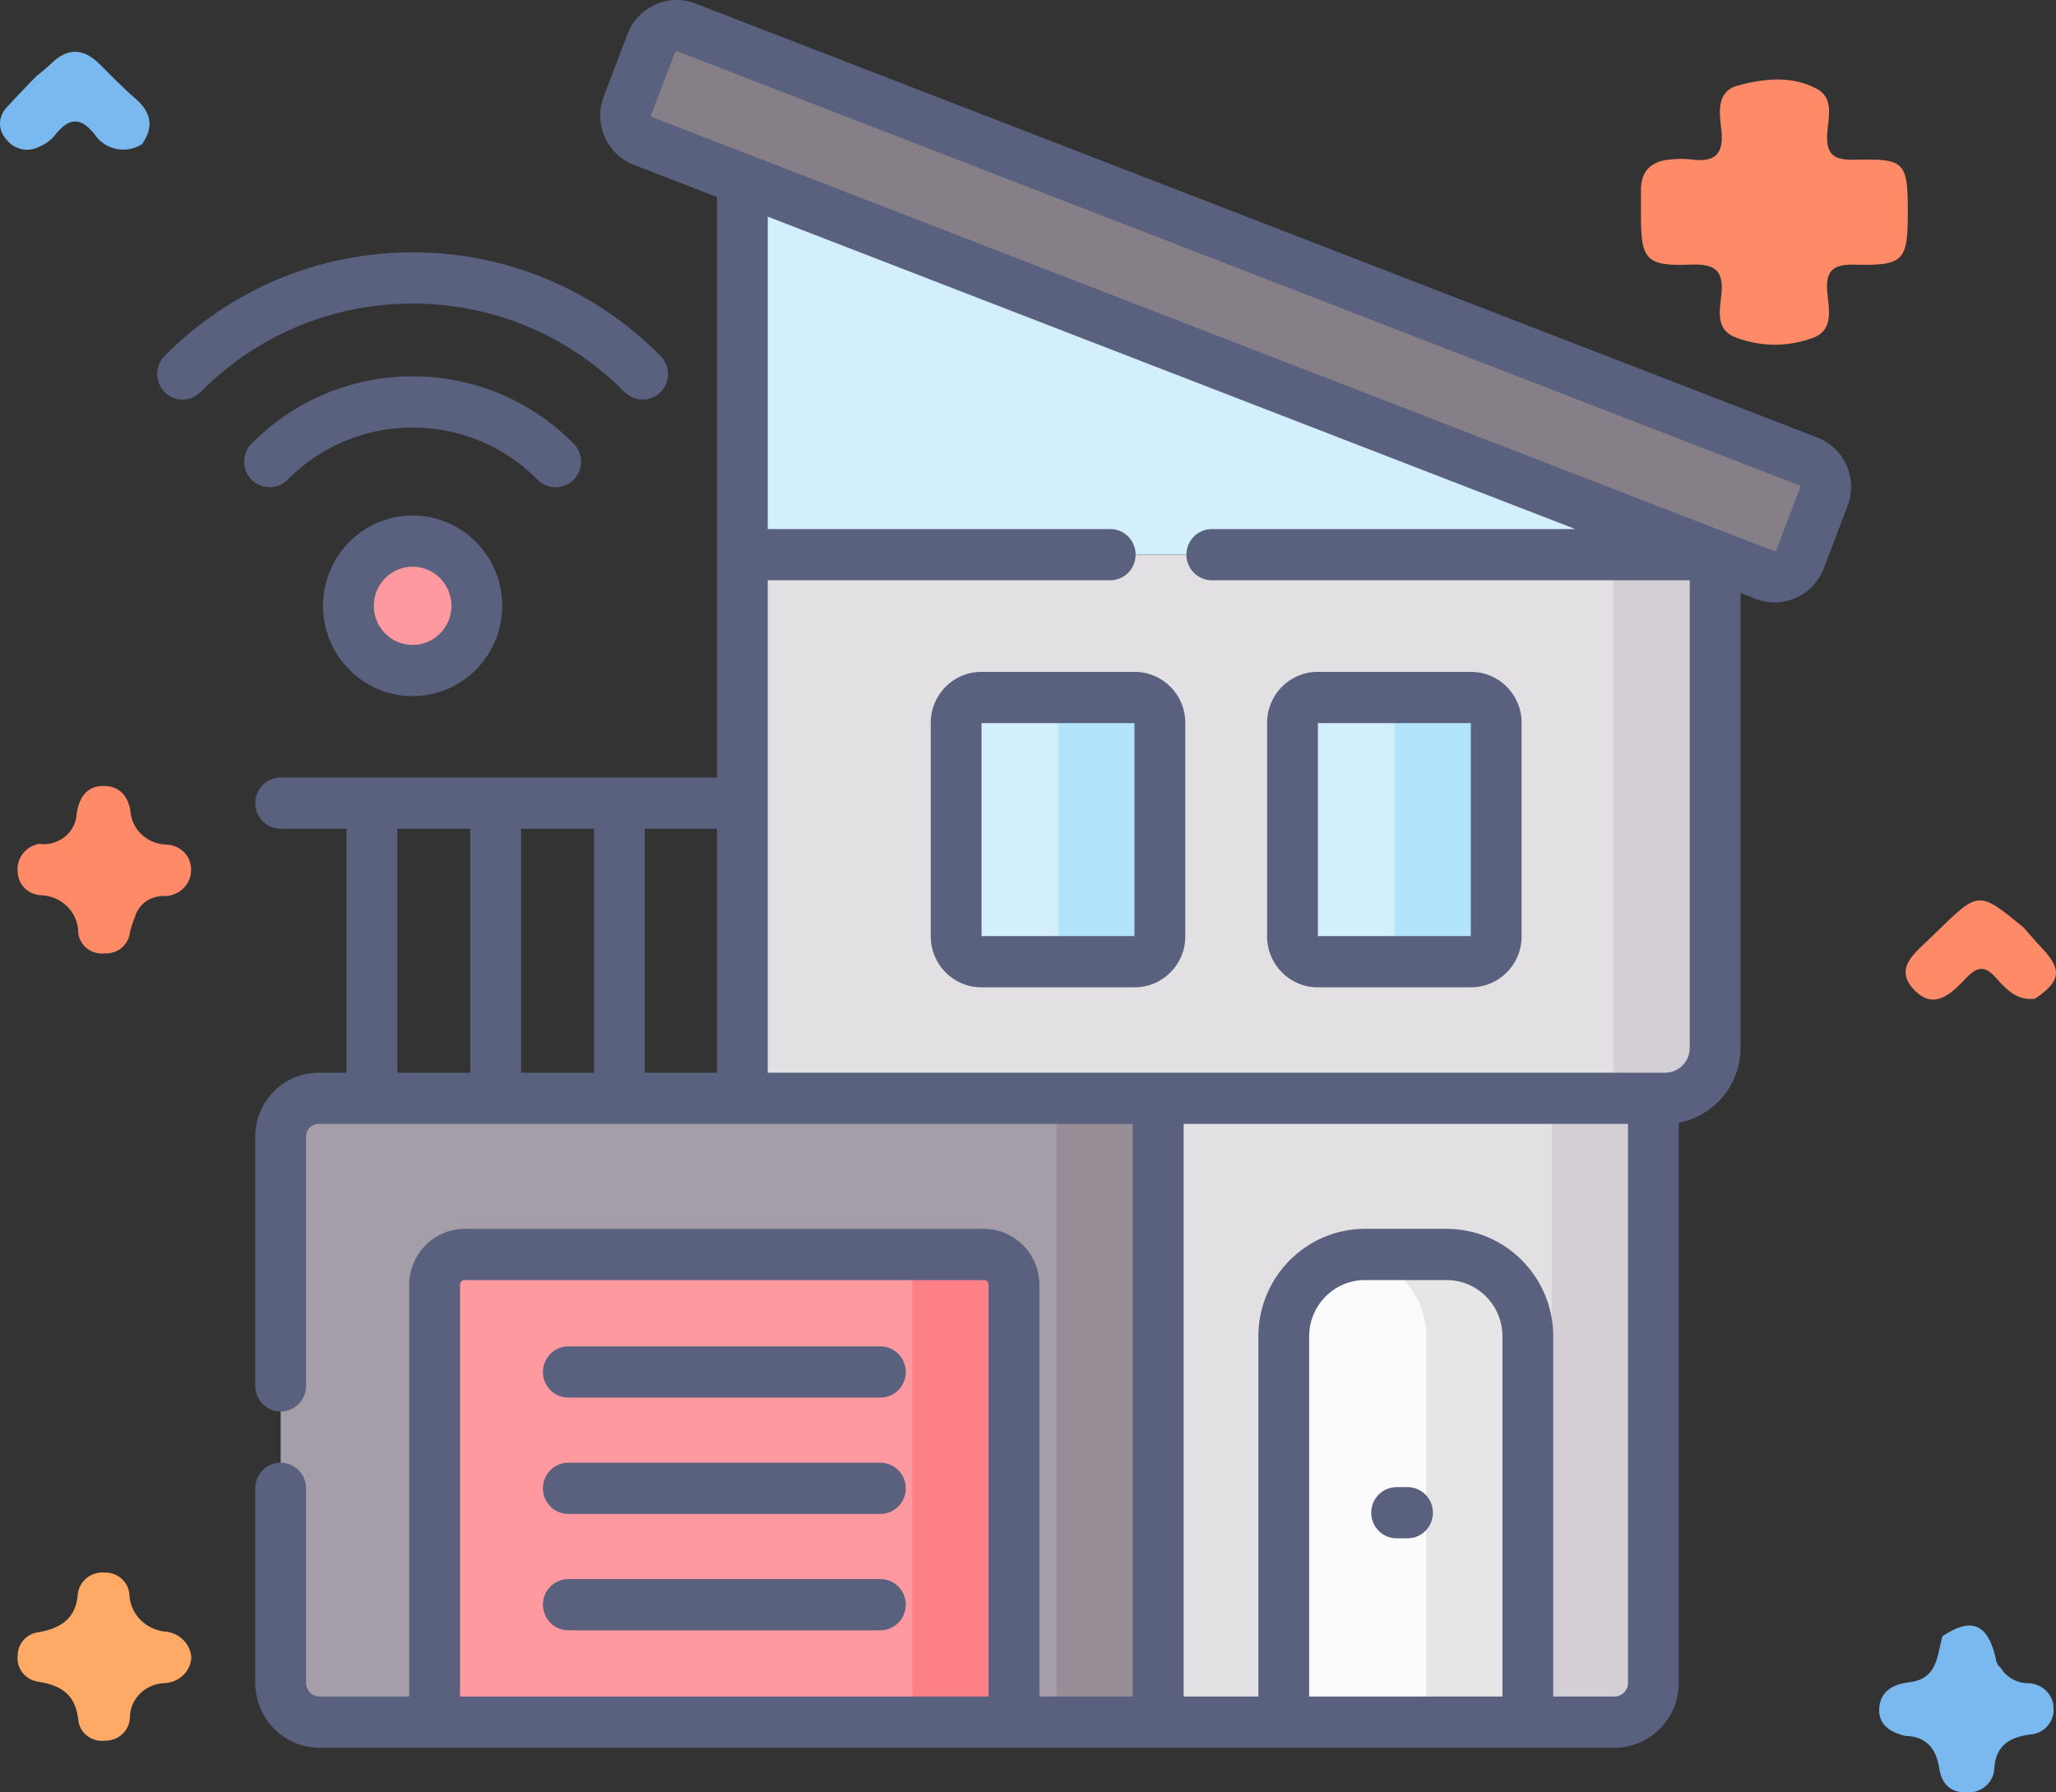 <svg width="78" height="68" viewBox="0 0 78 68" fill="none" xmlns="http://www.w3.org/2000/svg">
<rect x="0" y="0" width="78" height="68" fill="#333333" stroke="none"/>
<path d="M72.274 65.854C71.703 65.719 71.253 65.42 71.293 64.808C71.336 64.169 71.8 63.897 72.444 63.82C73.509 63.694 73.49 62.801 73.692 62.074C74.75 61.369 75.353 61.573 75.678 62.76C75.728 62.942 75.718 63.142 75.898 63.268C76.007 63.45 76.163 63.601 76.353 63.705C76.541 63.809 76.755 63.862 76.973 63.858C77.229 63.871 77.47 63.98 77.645 64.163C77.819 64.345 77.914 64.586 77.908 64.835C77.913 64.958 77.893 65.081 77.849 65.196C77.805 65.312 77.738 65.418 77.652 65.508C77.566 65.599 77.462 65.672 77.347 65.723C77.231 65.775 77.107 65.803 76.98 65.808C76.242 65.913 75.743 66.22 75.663 67.022C75.666 67.153 75.642 67.284 75.591 67.406C75.541 67.527 75.465 67.638 75.368 67.73C75.271 67.822 75.156 67.893 75.03 67.94C74.903 67.987 74.768 68.008 74.633 68.003C73.957 68.02 73.657 67.646 73.568 67.072C73.452 66.336 73.088 65.879 72.274 65.854Z" fill="#79B9EF"/>
<path d="M77.204 37.889C76.491 37.977 76.09 37.504 75.692 37.064C75.309 36.64 75.021 36.667 74.629 37.068C74.075 37.635 73.41 38.383 72.613 37.547C71.833 36.728 72.662 36.145 73.225 35.592C73.32 35.499 73.416 35.407 73.511 35.315C75.073 33.799 75.073 33.799 76.759 35.177C76.995 35.442 77.226 35.713 77.47 35.972C78.242 36.794 78.184 37.221 77.204 37.889Z" fill="#FF8A68"/>
<path d="M7.258 62.898C7.24 63.147 7.129 63.381 6.946 63.557C6.763 63.732 6.521 63.838 6.264 63.853C5.906 63.859 5.565 64.002 5.314 64.25C5.064 64.498 4.925 64.831 4.927 65.178C4.917 65.41 4.814 65.63 4.64 65.79C4.467 65.95 4.235 66.039 3.995 66.037C3.876 66.053 3.755 66.046 3.639 66.017C3.523 65.987 3.414 65.935 3.319 65.864C3.223 65.793 3.144 65.704 3.085 65.603C3.025 65.501 2.988 65.39 2.974 65.274C2.873 64.316 2.36 63.937 1.433 63.798C1.195 63.759 0.982 63.631 0.84 63.441C0.698 63.252 0.638 63.016 0.674 62.784C0.676 62.569 0.759 62.362 0.907 62.203C1.056 62.044 1.26 61.943 1.481 61.921C2.321 61.764 2.884 61.398 2.953 60.468C2.98 60.234 3.099 60.02 3.284 59.869C3.47 59.719 3.709 59.643 3.95 59.658C4.191 59.648 4.426 59.731 4.606 59.887C4.785 60.043 4.894 60.262 4.909 60.495C4.923 60.857 5.075 61.201 5.336 61.461C5.596 61.722 5.946 61.88 6.319 61.905C6.571 61.938 6.803 62.055 6.975 62.237C7.146 62.418 7.247 62.652 7.258 62.898Z" fill="#FEAA66"/>
<path d="M1.347 2.921C1.549 2.749 1.761 2.588 1.95 2.404C2.576 1.793 3.179 1.834 3.783 2.436C4.229 2.881 4.668 3.336 5.145 3.747C5.748 4.269 5.842 4.827 5.386 5.471C5.245 5.561 5.086 5.623 4.92 5.654C4.754 5.685 4.582 5.684 4.417 5.651C4.251 5.617 4.093 5.552 3.953 5.46C3.813 5.368 3.693 5.249 3.601 5.112C3.028 4.374 2.579 4.497 2.071 5.146C1.922 5.323 1.732 5.462 1.516 5.553C1.31 5.668 1.067 5.707 0.834 5.66C0.601 5.614 0.394 5.486 0.252 5.301C0.088 5.133 -0.002 4.911 5.1605e-05 4.68C0.003 4.449 0.098 4.228 0.265 4.064C0.612 3.673 0.985 3.302 1.347 2.921Z" fill="#79B9EF"/>
<path d="M1.469 32.015C1.645 32.041 1.824 32.03 1.994 31.983C2.165 31.937 2.324 31.856 2.46 31.746C2.596 31.636 2.707 31.499 2.785 31.345C2.863 31.19 2.906 31.021 2.911 30.85C2.999 30.279 3.277 29.819 3.911 29.816C4.514 29.814 4.866 30.173 4.95 30.794C4.978 31.123 5.129 31.431 5.374 31.661C5.619 31.89 5.942 32.025 6.283 32.041C6.41 32.041 6.536 32.065 6.653 32.113C6.771 32.16 6.877 32.229 6.967 32.316C7.057 32.403 7.128 32.507 7.177 32.621C7.225 32.735 7.25 32.857 7.25 32.98C7.254 33.111 7.231 33.243 7.182 33.366C7.133 33.489 7.059 33.6 6.964 33.695C6.87 33.79 6.756 33.865 6.631 33.916C6.506 33.968 6.371 33.994 6.235 33.994C5.982 33.984 5.733 34.058 5.529 34.204C5.326 34.35 5.18 34.56 5.116 34.797C5.042 34.977 4.981 35.161 4.932 35.348C4.915 35.579 4.806 35.794 4.627 35.948C4.449 36.101 4.216 36.181 3.977 36.171C3.858 36.184 3.738 36.175 3.623 36.144C3.508 36.112 3.4 36.059 3.307 35.986C3.213 35.914 3.135 35.825 3.077 35.724C3.019 35.622 2.982 35.511 2.969 35.396C2.971 35.209 2.935 35.023 2.862 34.849C2.79 34.676 2.683 34.518 2.547 34.385C2.411 34.251 2.25 34.145 2.072 34.073C1.894 34 1.703 33.962 1.509 33.961C1.287 33.94 1.081 33.842 0.927 33.685C0.774 33.528 0.684 33.322 0.674 33.106C0.638 32.861 0.701 32.611 0.849 32.408C0.996 32.206 1.218 32.065 1.469 32.015Z" fill="#FF8A68"/>
<path d="M72.378 8.075C72.378 9.887 72.219 10.086 70.404 10.041C69.583 10.02 69.255 10.217 69.32 11.06C69.371 11.703 69.61 12.562 68.712 12.84C67.754 13.181 66.698 13.154 65.76 12.765C65.083 12.454 65.247 11.737 65.305 11.179C65.397 10.288 65.091 9.999 64.151 10.038C62.456 10.107 62.255 9.857 62.254 8.198C62.254 7.872 62.257 7.545 62.254 7.219C62.25 6.453 62.677 6.091 63.433 6.046C63.667 6.022 63.904 6.022 64.139 6.046C65.054 6.182 65.407 5.849 65.306 4.935C65.237 4.309 65.087 3.48 65.918 3.25C66.906 2.977 67.994 2.854 68.945 3.382C69.574 3.731 69.368 4.448 69.324 5.007C69.263 5.799 69.496 6.086 70.368 6.061C72.284 6.008 72.378 6.148 72.378 8.075Z" fill="#FF8A68"/>
<path d="M66.961 21.817L24.398 5.351C24.272 5.302 24.157 5.229 24.059 5.135C23.961 5.041 23.882 4.929 23.827 4.805C23.772 4.68 23.742 4.546 23.739 4.41C23.735 4.274 23.758 4.139 23.807 4.012L24.71 1.638C24.759 1.511 24.832 1.395 24.925 1.296C25.018 1.197 25.129 1.118 25.253 1.062C25.376 1.007 25.509 0.977 25.644 0.973C25.779 0.969 25.913 0.993 26.04 1.042L68.602 17.507C68.728 17.556 68.844 17.629 68.942 17.723C69.04 17.817 69.118 17.929 69.174 18.053C69.228 18.178 69.258 18.312 69.262 18.448C69.266 18.584 69.243 18.719 69.194 18.846L68.29 21.22C68.242 21.347 68.169 21.463 68.076 21.562C67.983 21.661 67.872 21.74 67.748 21.796C67.625 21.851 67.492 21.881 67.357 21.885C67.222 21.889 67.087 21.865 66.961 21.817Z" fill="#877F87"/>
<path d="M43.941 65.336H12.129C11.311 65.336 10.648 64.668 10.648 63.844V43.115C10.648 42.316 11.291 41.668 12.085 41.668H43.941V65.336H43.941Z" fill="#A59DA7"/>
<path d="M40.086 41.668H43.941V65.336H40.086V41.668Z" fill="#968D97"/>
<path d="M63.17 41.668H28.162V21.043H65.067V39.757C65.067 40.812 64.218 41.668 63.17 41.668Z" fill="#E3E0E4"/>
<path d="M61.215 21.043V41.668H63.173C64.22 41.668 65.07 40.812 65.07 39.757V21.043H61.215Z" fill="#D4CFD5"/>
<path d="M65.067 21.04L28.162 6.805V21.04H65.067Z" fill="#D3EFFD"/>
<path d="M43.94 65.336H61.246C62.063 65.336 62.726 64.668 62.726 63.844V41.668H43.94V65.336Z" fill="#E3E0E4"/>
<path d="M58.871 41.668V65.336H61.245C62.063 65.336 62.726 64.668 62.726 63.844V41.668H58.871Z" fill="#D4CFD5"/>
<path d="M38.469 65.334H16.49V48.742C16.49 48.437 16.611 48.144 16.825 47.927C17.04 47.711 17.331 47.59 17.634 47.59H37.326C37.629 47.59 37.92 47.711 38.134 47.927C38.349 48.144 38.469 48.437 38.469 48.742V65.334Z" fill="#FE99A0"/>
<path d="M37.325 47.59H33.471C33.774 47.59 34.065 47.711 34.279 47.927C34.494 48.144 34.614 48.437 34.614 48.742V65.334H38.469V48.742C38.469 48.437 38.348 48.144 38.134 47.927C37.919 47.711 37.629 47.59 37.325 47.59Z" fill="#FD8087"/>
<path d="M57.962 65.334H48.703V50.695C48.703 48.98 50.082 47.59 51.784 47.59H54.882C56.583 47.59 57.962 48.98 57.962 50.695V65.334Z" fill="#FBFBFB"/>
<path d="M54.881 47.59H51.783C51.654 47.59 51.528 47.599 51.404 47.614C52.927 47.802 54.106 49.109 54.106 50.695V65.334H57.961V50.695C57.961 48.98 56.582 47.59 54.881 47.59Z" fill="#E6E6E6"/>
<path d="M43.052 36.484H37.223C36.971 36.484 36.73 36.383 36.551 36.204C36.373 36.024 36.273 35.781 36.273 35.527V27.418C36.273 27.164 36.373 26.921 36.551 26.741C36.73 26.562 36.971 26.461 37.223 26.461H43.052C43.304 26.461 43.546 26.562 43.724 26.741C43.902 26.921 44.002 27.164 44.002 27.418V35.527C44.002 35.781 43.902 36.024 43.724 36.204C43.546 36.383 43.304 36.484 43.052 36.484ZM55.812 36.484H49.983C49.731 36.484 49.489 36.383 49.311 36.204C49.133 36.024 49.033 35.781 49.033 35.527V27.418C49.033 27.164 49.133 26.921 49.311 26.741C49.489 26.562 49.731 26.461 49.983 26.461H55.812C55.937 26.461 56.06 26.486 56.175 26.534C56.291 26.582 56.395 26.652 56.483 26.741C56.572 26.83 56.642 26.936 56.689 27.052C56.737 27.168 56.761 27.292 56.761 27.418V35.527C56.761 35.781 56.661 36.024 56.483 36.204C56.305 36.383 56.064 36.484 55.812 36.484Z" fill="#D3EFFD"/>
<path d="M43.054 26.461H39.199C39.451 26.461 39.693 26.562 39.87 26.741C40.049 26.921 40.149 27.164 40.149 27.418V35.527C40.149 35.653 40.124 35.777 40.076 35.893C40.029 36.009 39.959 36.115 39.87 36.204C39.782 36.293 39.678 36.363 39.562 36.411C39.447 36.459 39.324 36.484 39.199 36.484H43.054C43.306 36.484 43.547 36.383 43.725 36.204C43.903 36.024 44.003 35.781 44.003 35.527V27.418C44.003 27.292 43.979 27.168 43.931 27.052C43.883 26.936 43.813 26.83 43.725 26.741C43.637 26.652 43.532 26.582 43.417 26.534C43.302 26.486 43.178 26.461 43.054 26.461ZM55.814 26.461H51.959C52.211 26.461 52.452 26.562 52.63 26.741C52.808 26.921 52.908 27.164 52.908 27.418V35.527C52.908 35.653 52.884 35.777 52.836 35.893C52.788 36.009 52.718 36.115 52.63 36.204C52.542 36.293 52.437 36.363 52.322 36.411C52.207 36.459 52.084 36.484 51.959 36.484H55.814C56.065 36.484 56.307 36.383 56.485 36.204C56.663 36.024 56.763 35.781 56.763 35.527V27.418C56.763 27.164 56.663 26.921 56.485 26.741C56.307 26.562 56.065 26.461 55.814 26.461Z" fill="#B2E5FB"/>
<path d="M18.053 23.373C18.268 22.034 17.366 20.773 16.038 20.556C14.709 20.34 13.458 21.249 13.243 22.588C13.028 23.927 13.93 25.188 15.259 25.404C16.587 25.621 17.838 24.712 18.053 23.373Z" fill="#FE99A0"/>
<path d="M70.052 17.657C69.947 17.416 69.794 17.198 69.604 17.016C69.415 16.835 69.191 16.693 68.946 16.599L26.383 0.133C25.358 -0.263 24.203 0.255 23.809 1.288L22.905 3.662C22.811 3.908 22.766 4.171 22.773 4.434C22.779 4.698 22.838 4.958 22.945 5.199C23.051 5.44 23.203 5.658 23.393 5.839C23.583 6.021 23.807 6.162 24.052 6.256L27.2 7.474V29.499H10.647C10.392 29.499 10.147 29.601 9.966 29.783C9.785 29.965 9.684 30.212 9.684 30.47C9.684 30.727 9.785 30.974 9.966 31.157C10.147 31.339 10.392 31.441 10.647 31.441H13.147V40.697H12.084C10.76 40.697 9.684 41.782 9.684 43.115V52.578C9.684 52.836 9.785 53.083 9.966 53.265C10.147 53.447 10.392 53.55 10.647 53.55C10.903 53.55 11.148 53.447 11.329 53.265C11.509 53.083 11.611 52.836 11.611 52.578V43.115C11.611 42.989 11.661 42.868 11.749 42.779C11.838 42.69 11.958 42.639 12.084 42.639H42.976V64.364H39.432V48.744C39.432 47.573 38.487 46.62 37.325 46.62H17.633C16.471 46.62 15.526 47.573 15.526 48.744V64.364H12.127C11.99 64.364 11.859 64.309 11.762 64.212C11.665 64.114 11.611 63.982 11.611 63.844V56.464C11.611 56.206 11.509 55.959 11.329 55.777C11.148 55.595 10.903 55.492 10.647 55.492C10.392 55.492 10.147 55.595 9.966 55.777C9.785 55.959 9.684 56.206 9.684 56.464V63.844C9.684 65.202 10.78 66.307 12.127 66.307H61.246C62.594 66.307 63.69 65.202 63.69 63.844V42.591C65.02 42.344 66.032 41.167 66.032 39.756V22.497L66.615 22.722H66.615C66.842 22.81 67.083 22.855 67.326 22.855C68.127 22.855 68.885 22.364 69.188 21.567L70.092 19.193C70.187 18.947 70.232 18.685 70.225 18.421C70.218 18.157 70.159 17.898 70.052 17.657ZM27.2 40.697H24.462V31.441H27.2V40.697ZM22.535 40.697H19.768V31.441H22.535V40.697ZM15.074 31.441H17.841V40.697H15.074V31.441ZM17.453 48.744C17.453 48.644 17.534 48.563 17.633 48.563H37.325C37.424 48.563 37.505 48.644 37.505 48.744V64.364H17.453V48.744ZM56.999 64.364H49.667V50.696C49.667 49.52 50.617 48.563 51.784 48.563H54.882C56.05 48.563 56.999 49.52 56.999 50.696V64.364ZM61.246 64.364H58.926V50.696C58.926 48.449 57.112 46.62 54.882 46.62H51.784C49.554 46.62 47.74 48.449 47.74 50.696V64.364H44.904V42.639H61.763V63.844C61.763 63.982 61.708 64.114 61.611 64.212C61.514 64.309 61.383 64.364 61.246 64.364ZM63.172 40.697H29.127V22.014H42.119C42.652 22.014 43.083 21.579 43.083 21.043C43.083 20.506 42.652 20.071 42.119 20.071H29.127V8.22L59.763 20.071H45.974C45.442 20.071 45.01 20.506 45.01 21.043C45.01 21.579 45.442 22.014 45.974 22.014H64.105V39.756C64.105 40.275 63.686 40.697 63.172 40.697ZM68.293 18.497L67.389 20.871C67.387 20.877 67.379 20.896 67.355 20.907C67.33 20.918 67.311 20.911 67.305 20.908L67.305 20.908L24.742 4.443C24.736 4.44 24.717 4.433 24.706 4.408C24.702 4.4 24.7 4.392 24.7 4.383C24.7 4.375 24.701 4.366 24.705 4.358L25.609 1.985C25.612 1.976 25.616 1.969 25.622 1.963C25.628 1.957 25.635 1.952 25.643 1.948C25.651 1.945 25.659 1.943 25.668 1.942C25.676 1.942 25.685 1.944 25.693 1.947L68.255 18.412C68.262 18.415 68.281 18.422 68.292 18.447C68.303 18.472 68.295 18.491 68.293 18.497Z" fill="#59617F"/>
<path d="M33.401 51.079H21.561C21.305 51.079 21.06 51.181 20.879 51.363C20.699 51.545 20.597 51.792 20.597 52.05C20.597 52.308 20.699 52.555 20.879 52.737C21.06 52.919 21.305 53.021 21.561 53.021H33.401C33.656 53.021 33.901 52.919 34.082 52.737C34.263 52.555 34.364 52.308 34.364 52.05C34.364 51.792 34.263 51.545 34.082 51.363C33.901 51.181 33.656 51.079 33.401 51.079ZM33.401 55.493H21.561C21.305 55.493 21.06 55.595 20.879 55.778C20.699 55.96 20.597 56.207 20.597 56.464C20.597 56.722 20.699 56.969 20.879 57.151C21.06 57.333 21.305 57.435 21.561 57.435H33.401C33.656 57.435 33.901 57.333 34.082 57.151C34.263 56.969 34.364 56.722 34.364 56.464C34.364 56.207 34.263 55.96 34.082 55.778C33.901 55.595 33.656 55.493 33.401 55.493ZM33.401 59.907H21.561C21.305 59.907 21.06 60.009 20.879 60.192C20.699 60.374 20.597 60.621 20.597 60.878C20.597 61.136 20.699 61.383 20.879 61.565C21.06 61.747 21.305 61.85 21.561 61.85H33.401C33.656 61.85 33.901 61.747 34.082 61.565C34.263 61.383 34.364 61.136 34.364 60.878C34.364 60.621 34.263 60.374 34.082 60.192C33.901 60.009 33.656 59.907 33.401 59.907ZM53.399 56.418H52.985C52.453 56.418 52.021 56.853 52.021 57.389C52.021 57.926 52.453 58.361 52.985 58.361H53.399C53.932 58.361 54.363 57.926 54.363 57.389C54.363 56.853 53.932 56.418 53.399 56.418ZM43.053 25.49H37.224C36.169 25.49 35.311 26.355 35.311 27.418V35.528C35.311 36.591 36.169 37.456 37.224 37.456H43.053C44.108 37.456 44.967 36.591 44.967 35.528V27.418C44.967 26.355 44.108 25.49 43.053 25.49ZM43.039 35.513H37.238V27.433H43.039V35.513ZM55.813 25.49H49.984C48.929 25.49 48.071 26.355 48.071 27.418V35.528C48.071 36.591 48.929 37.456 49.984 37.456H55.813C56.868 37.456 57.726 36.591 57.726 35.528V27.418C57.726 26.355 56.868 25.49 55.813 25.49ZM55.799 35.513H49.998V27.433H55.799V35.513ZM10.909 18.201C12.176 16.923 13.861 16.22 15.654 16.22C17.447 16.22 19.132 16.923 20.399 18.201C20.587 18.39 20.834 18.485 21.081 18.485C21.327 18.485 21.574 18.39 21.762 18.201C21.943 18.019 22.044 17.772 22.044 17.514C22.044 17.256 21.943 17.009 21.762 16.827C20.131 15.183 17.961 14.277 15.654 14.277C13.347 14.277 11.177 15.183 9.546 16.827C9.365 17.009 9.264 17.256 9.264 17.514C9.264 17.772 9.365 18.019 9.546 18.201C9.635 18.291 9.742 18.363 9.859 18.411C9.975 18.46 10.101 18.485 10.227 18.485C10.354 18.485 10.479 18.46 10.596 18.411C10.713 18.363 10.819 18.291 10.909 18.201ZM12.254 22.983C12.254 24.873 13.779 26.41 15.654 26.41C17.529 26.41 19.054 24.873 19.054 22.983C19.054 21.094 17.529 19.557 15.654 19.557C13.779 19.557 12.254 21.094 12.254 22.983ZM17.127 22.983C17.127 23.802 16.466 24.468 15.654 24.468C14.842 24.468 14.181 23.802 14.181 22.983C14.181 22.165 14.842 21.499 15.654 21.499C16.466 21.499 17.127 22.165 17.127 22.983Z" fill="#59617F"/>
<path d="M23.697 14.875C23.885 15.065 24.132 15.159 24.378 15.159C24.625 15.159 24.872 15.065 25.06 14.875C25.241 14.693 25.342 14.446 25.342 14.188C25.342 13.931 25.241 13.684 25.06 13.502C22.547 10.969 19.206 9.574 15.652 9.574C12.099 9.574 8.758 10.969 6.245 13.502C6.064 13.684 5.963 13.931 5.963 14.188C5.963 14.446 6.064 14.693 6.245 14.875C6.426 15.057 6.671 15.159 6.926 15.159C7.182 15.159 7.427 15.057 7.608 14.875C9.757 12.709 12.614 11.517 15.652 11.517C18.691 11.517 21.548 12.709 23.697 14.875Z" fill="#59617F"/>
</svg>
